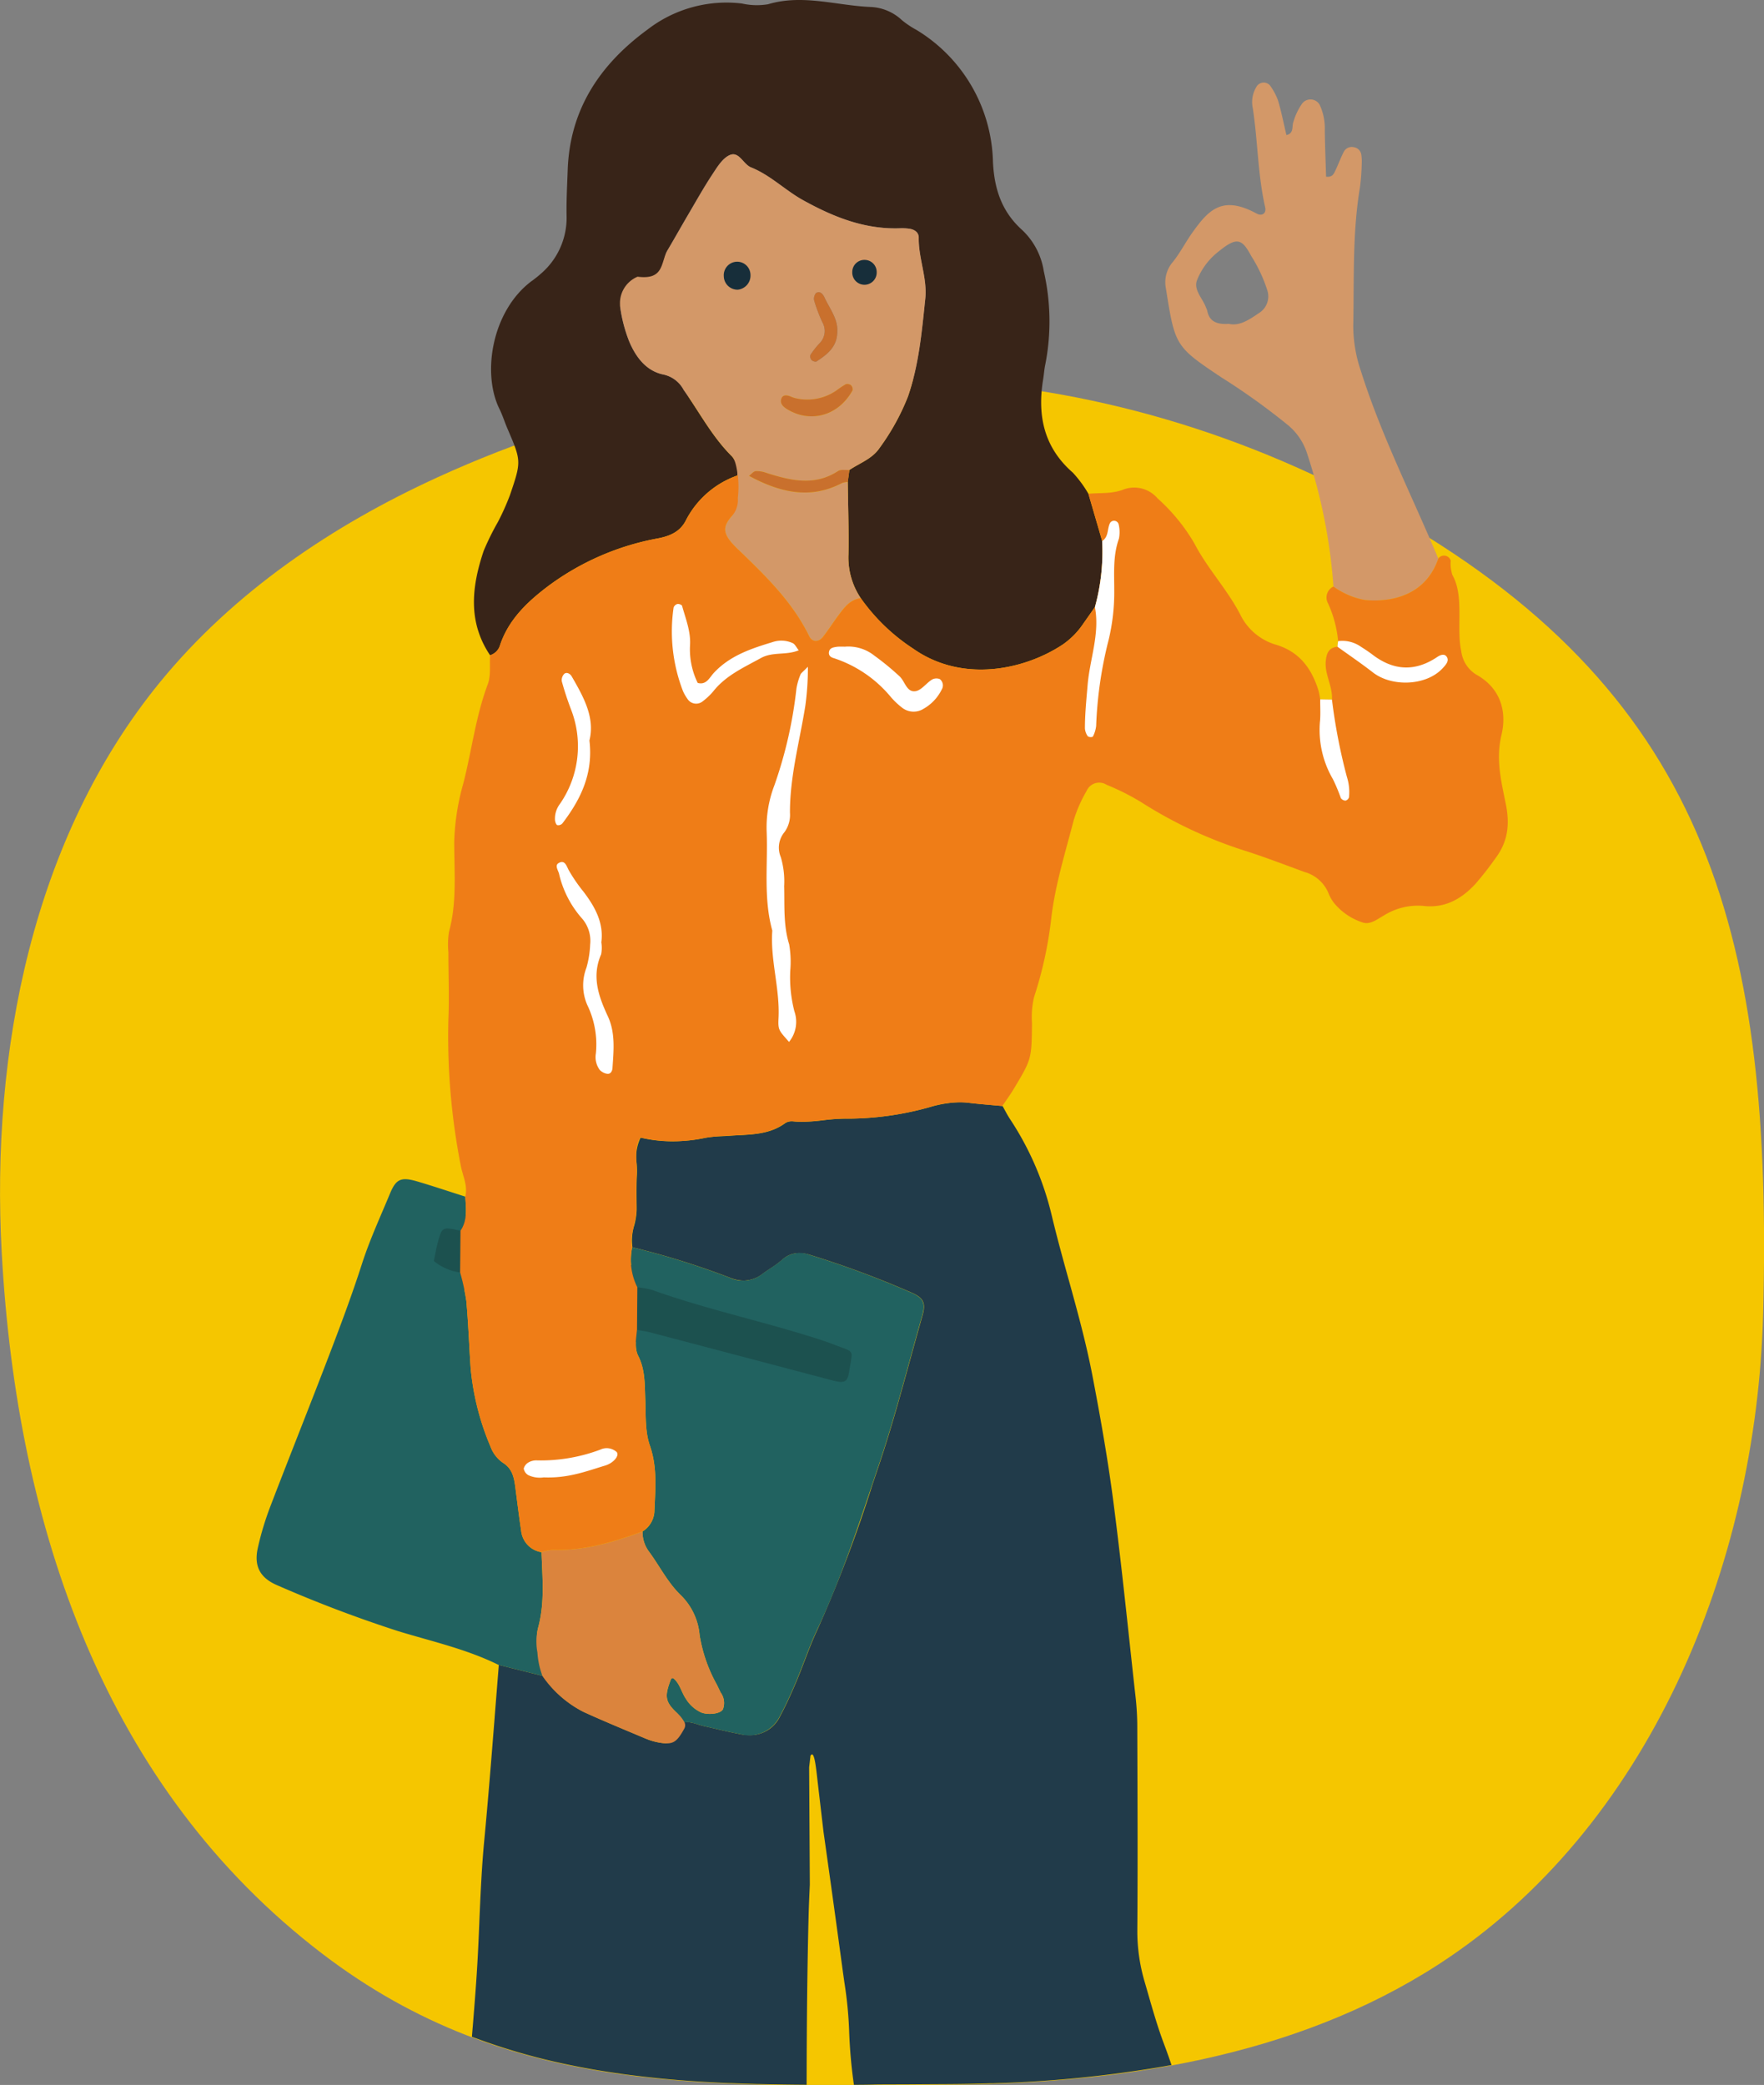 <?xml version="1.0" encoding="UTF-8"?>
<svg version="1.1" viewBox="0 0 256.37 303.02" xmlns="http://www.w3.org/2000/svg">
 <rect x="0" y="0" width="256.37" height="303.02" fill="#808080" stroke="none"/>
 <g transform="translate(-1058.5 -2060.9)" data-name="Group 2088">
  <g transform="translate(1058.5 2115.9)" data-name="Group 2065">
   <path transform="translate(-276.41 -1.768)" d="m340.01 16.136c-15.3 6.991-29.664 16.686-40.4 29.839-18.423 22.588-24.555 53.516-22.949 82.864 2.2 40.122 15.07 77.8 46.576 101.87 27.385 20.922 56.337 19.2 90.537 19.05 24.9-0.11 50.661-3.874 71.693-17.484 30.477-19.722 46.23-57.747 47.188-94.582 1.4-54.048-7.543-89.242-53.15-115.54-43.379-25.007-93.583-27-139.5-6.017" fill="#f5c600" data-name="Path 1332"/>
  </g>
  <g transform="translate(1095.8 2060.9)" data-name="Group 2055">
   <g data-name="Group 2083">
    <path d="m22.572 174.57 66.176 19.287-2.661 10.644-65.51-19.953z" fill="#1c514f" data-name="Path 1532"/>
    <path transform="translate(-9641.5 8647.1)" d="m9728.3-8344.1v-0.012a73.119 73.119 0 0 1-0.692-7.864 58.344 58.344 0 0 0-0.7-7.063v-0.016c-0.067-0.477-0.133-0.95-0.2-1.409q-1.346-9.97-2.824-20.4l-0.854-7.293a0.03 0.03 0 0 1 0-0.01v-0.01c-0.023-0.193-0.047-0.4-0.071-0.616-0.169-1.483-0.379-3.326-0.747-3.326-0.071 0-0.146 0.069-0.223 0.206l-0.193 1.667 0.1 17.065c-0.068 1.457-0.145 3.152-0.187 4.835-0.178 7.135-0.266 14.837-0.277 24.24-2.5-0.017-4.734-0.051-6.827-0.1h-0.26c-1.425-0.038-2.68-0.081-3.835-0.129h-0.257c-1.7-0.072-3.413-0.165-5.1-0.276s-3.255-0.244-4.692-0.383c-2.043-0.2-4.072-0.433-6.029-0.705l-0.041-0.01-0.046-0.01-0.074-0.01-0.114-0.018-0.1-0.012-0.114-0.018h-0.03a0.044 0.044 0 0 1-0.016 0c-2.572-0.368-5.1-0.816-7.512-1.331a92.069 92.069 0 0 1-13.6-3.97c0.023-0.3 0.048-0.591 0.071-0.886l0.033-0.411 0.01-0.072c0.267-3.3 0.542-6.713 0.724-10.075 0.1-1.8 0.176-3.664 0.246-5.308v-0.044c0.165-3.84 0.336-7.81 0.708-11.707 0.566-5.959 1.047-12.023 1.512-17.889v-0.042c0.187-2.355 0.4-5.026 0.609-7.606 2.687 0.671 4.591 1.145 6.366 1.585a16.069 16.069 0 0 0 5.925 5.219c2.181 1 4.445 1.956 6.634 2.875 0.818 0.344 1.688 0.709 2.525 1.065a8.533 8.533 0 0 0 2.024 0.562 4.158 4.158 0 0 0 0.636 0.058c0.993 0 1.252-0.548 1.819-1.748l0.027-0.058c0.171-0.361 0.364-0.77 0.615-1.24a1.637 1.637 0 0 1 0.483-0.064 7.334 7.334 0 0 1 1.922 0.4c0.255 0.077 0.521 0.157 0.74 0.208l1.239 0.286c1.286 0.3 2.744 0.639 4.171 0.916a7.041 7.041 0 0 0 1.329 0.134 4.794 4.794 0 0 0 4.429-2.759c0.938-1.735 1.718-3.51 2.355-5.016 0.427-1.01 0.822-2.044 1.205-3.043l0.01-0.02c0.565-1.476 1.15-3 1.832-4.452a197.29 197.29 0 0 0 8.04-21.2q0.466-1.387 0.934-2.773c1.7-5.043 3.14-10.265 4.527-15.314 0.628-2.287 1.2-4.346 1.779-6.39 0.523-1.838 0.161-2.591-1.614-3.356a138.86 138.86 0 0 0-14.793-5.494 5.156 5.156 0 0 0-1.5-0.242 3.6 3.6 0 0 0-2.485 0.984 15.28 15.28 0 0 1-1.745 1.281c-0.325 0.216-0.69 0.458-1.029 0.706a4.631 4.631 0 0 1-2.813 1.036 5.3 5.3 0 0 1-1.929-0.4 115.54 115.54 0 0 0-14.242-4.441 7.26 7.26 0 0 1 0.26-3.18 9.939 9.939 0 0 0 0.352-2.29q0-0.5-0.01-0.992v-0.025c-0.013-1.344-0.026-2.734 0.048-4.1a14.526 14.526 0 0 0-0.031-1.583 6.428 6.428 0 0 1 0.565-3.779 20.084 20.084 0 0 0 4.651 0.537 23.969 23.969 0 0 0 4.8-0.508 15.522 15.522 0 0 1 2.315-0.229h0.01c0.312-0.015 0.7-0.033 1.067-0.062 0.487-0.038 0.99-0.064 1.463-0.089 2.294-0.12 4.665-0.244 6.705-1.744a1.734 1.734 0 0 1 1-0.274c0.069 0 0.14 0 0.21 0.011a11.869 11.869 0 0 0 1.252 0.063 27.873 27.873 0 0 0 3.09-0.229l0.049-0.01h0.01a27.789 27.789 0 0 1 3.016-0.222h0.233 0.572a44.616 44.616 0 0 0 11.619-1.684 16.822 16.822 0 0 1 4.328-0.707 9.561 9.561 0 0 1 1.14 0.068c1.169 0.143 2.391 0.249 3.468 0.344l0.236 0.021c0.451 0.04 0.919 0.082 1.376 0.125 0.106 0.189 0.213 0.385 0.322 0.586 0.246 0.456 0.471 0.866 0.726 1.258a43.62 43.62 0 0 1 6.079 13.987c0.752 3.164 1.659 6.444 2.459 9.34l0.01 0.021c1.241 4.5 2.524 9.144 3.425 13.8 1.4 7.264 2.384 13.15 3.083 18.526 0.887 6.813 1.638 13.761 2.364 20.479l0.021 0.2c0.258 2.39 0.524 4.861 0.8 7.319a41.3 41.3 0 0 1 0.285 4.25l0.01 2.739c0.032 8.905 0.065 18.114 0 27.189a26.031 26.031 0 0 0 1.061 7.579c0.141 0.482 0.282 0.974 0.42 1.453l0.067 0.235c0.693 2.412 1.409 4.9 2.3 7.277 0.378 1 0.745 2.028 1.122 3.142h-0.01l-0.252 0.046-0.5 0.089-0.087 0.018a0.5 0.5 0 0 0-0.087 0.015l-0.109 0.018-0.074 0.013a175.53 175.53 0 0 1-24.4 2.444h-0.015l-0.219 0.01-0.214 0.01h-0.535l-0.25 0.01-0.242 0.01h-0.097c-1.9 0.053-3.832 0.084-5.751 0.092-2.565 0.013-4.564 0.027-5.527 0.035h-1.254l-0.895 0.01h-1.36l-1.141 0.01c-1.032 0.032-2.076 0.039-3.13 0.044z" fill="#213b4a" stroke="rgba(0,0,0,0)" stroke-miterlimit="10" data-name="Subtraction 47"/>
    <path d="m121.83 88.232q-0.855 1.218-1.711 2.437a11.371 11.371 0 0 1-2.987 3.021c-5.569 3.683-14.576 5.6-21.693 0.6a28.123 28.123 0 0 1-7.643-7.354 10.582 10.582 0 0 1-1.787-6.36c0.059-3.511-0.06-7.024-0.1-10.536q0.117-0.867 0.236-1.734c1.508-1.022 3.327-1.615 4.4-3.232a33.148 33.148 0 0 0 4.106-7.448c1.591-4.606 2.016-9.41 2.516-14.2 0.314-3.018-1-5.873-0.951-8.877 0.013-0.8-0.644-1.217-1.42-1.317a7.923 7.923 0 0 0-1.279-0.055c-5.154 0.185-9.688-1.635-14.113-4.084-2.62-1.451-4.746-3.642-7.559-4.767-1.14-0.456-1.737-2.395-3.109-1.783-1.055 0.47-1.822 1.763-2.52 2.82-1.25 1.9-2.36 3.885-3.513 5.846-1.008 1.714-1.977 3.452-2.993 5.163-1.035 1.744 0.389 2.959-1.663 3.668-1.732 0.6-5.5 2.837-5.207 4.655a21.578 21.578 0 0 0 1.3 4.924c0.959 2.278 2.478 4.329 5.027 4.826a4.351 4.351 0 0 1 2.888 2.221c2.3 3.244 4.147 6.813 7.007 9.647a3.576 3.576 0 0 1 0.848 2.776 13.411 13.411 0 0 0-7.514 6.511c-0.818 1.65-2.268 2.3-4.074 2.649a38.294 38.294 0 0 0-15.8 6.819c-3.03 2.263-5.894 4.9-7.159 8.73a2.135 2.135 0 0 1-1.439 1.432c-3.274-4.87-2.663-10.012-0.928-15.172a38.463 38.463 0 0 1 2.08-4.214 36.06 36.06 0 0 0 1.739-3.889c1.683-4.946 1.65-4.954-0.389-9.718-0.393-0.918-0.686-1.883-1.128-2.775-2.609-5.262-1.062-14.301 4.628-18.582a15.027 15.027 0 0 0 1.34-1.063 10.708 10.708 0 0 0 3.783-8.286c-0.052-2.28 0.078-4.565 0.158-6.846 0.31-8.836 4.737-15.373 11.632-20.412a18.776 18.776 0 0 1 13.681-3.764 9.845 9.845 0 0 0 3.808 0.108c5.015-1.5 9.9 0.179 14.835 0.393a7.085 7.085 0 0 1 4.648 1.948 13.641 13.641 0 0 0 2.132 1.418 23.061 23.061 0 0 1 11.07 19.2c0.2 3.946 1.3 7.218 4.256 9.866a10.4 10.4 0 0 1 3.127 5.958 32.693 32.693 0 0 1 0.22 13.586c-0.152 0.695-0.19 1.413-0.307 2.116-0.87 5.264 0.086 9.909 4.311 13.592a17.15 17.15 0 0 1 2.265 3.076l2 6.865a30.31 30.31 0 0 1-1.053 9.6" fill="#382418" data-name="Path 1534"/>
    <path d="m30.326 173.91c0.088 1.7 0.35 3.42-0.7 4.958-2.634-0.565-2.667-0.565-3.27 1.6-0.256 0.917-0.4 1.864-0.6 2.809a7.644 7.644 0 0 0 3.82 1.666 32.553 32.553 0 0 1 0.9 4.13c0.293 3.229 0.405 6.474 0.623 9.71a37.923 37.923 0 0 0 2.885 11.455 4.934 4.934 0 0 0 1.753 2.323c1.433 0.877 1.67 2.169 1.857 3.584 0.277 2.1 0.527 4.2 0.844 6.292a3.514 3.514 0 0 0 2.965 3.158c0.109 3.64 0.5 7.282-0.479 10.894a6.365 6.365 0 0 0 0.179 3.751 8.881 8.881 0 0 1 0.425 3.324q-3.183-0.793-6.366-1.587c-4.622-2.288-9.646-3.405-14.534-4.891a187.45 187.45 0 0 1-17.546-6.648c-2.561-1.069-3.5-2.768-2.921-5.424a43.039 43.039 0 0 1 1.847-6.121c2.8-7.31 5.714-14.573 8.509-21.884 1.676-4.386 3.331-8.788 4.766-13.256 1.134-3.536 2.688-6.883 4.1-10.293 0.889-2.14 1.624-2.445 4.025-1.734 2.316 0.686 4.608 1.456 6.91 2.189" fill="#216260" data-name="Path 1535"/>
    <path d="m171.74 81.174c-1.815 5.325-6.712 6.4-10.684 6.031a11.207 11.207 0 0 1-4.558-1.959 79.717 79.717 0 0 0-3.795-19.221 8.838 8.838 0 0 0-2.736-4.173 98.028 98.028 0 0 0-9.7-6.967c-6.793-4.533-6.79-4.609-8.124-12.977a4.531 4.531 0 0 1 1.044-3.874c1.056-1.334 1.842-2.88 2.834-4.269 2.329-3.259 4.325-5.43 9.295-2.735 0.817 0.443 1.455-0.027 1.258-0.9-1.081-4.742-1.064-9.618-1.8-14.4a4.253 4.253 0 0 1 0.618-3.252 1.221 1.221 0 0 1 1.848-0.1 8.7 8.7 0 0 1 1.2 2.221c0.488 1.627 0.812 3.3 1.22 5.029 1.159-0.253 0.748-1.305 1.028-1.948a8.9 8.9 0 0 1 1.287-2.669 1.536 1.536 0 0 1 2.513 0.208 8.1 8.1 0 0 1 0.749 3.731c0.031 2.255 0.123 4.508 0.188 6.725 0.918 0.135 1.136-0.435 1.369-0.927 0.425-0.9 0.767-1.83 1.215-2.712a1.316 1.316 0 0 1 1.465-0.637 1.275 1.275 0 0 1 1.079 1.149 6.617 6.617 0 0 1 0.053 1.274 31.168 31.168 0 0 1-0.257 3.409c-1.116 6.644-0.833 13.352-0.975 20.041a20.385 20.385 0 0 0 1.121 6.676c2.97 9.406 7.452 18.17 11.237 27.229m-30.454-34.114c1.518 0.366 2.927-0.556 4.366-1.547a2.846 2.846 0 0 0 1.242-3.319 21.429 21.429 0 0 0-2.34-4.99c-1.275-2.364-1.979-2.9-4.606-0.761a9.91 9.91 0 0 0-3.3 4.349c-0.464 1.4 0.88 2.61 1.346 3.932a2.811 2.811 0 0 1 0.159 0.4c0.295 1.561 1.335 2.06 3.132 1.941" fill="#d39868" data-name="Path 1536"/>
    <path d="m56.084 222.58a3.659 3.659 0 0 0 1.72-2.8c0.126-3.252 0.476-6.44-0.656-9.693-0.723-2.078-0.569-4.486-0.666-6.752-0.091-2.135 0-4.246-1.017-6.259-0.587-1.16-0.288-2.521-0.175-3.8 0.693 0.136 1.4 0.233 2.081 0.413q13.169 3.465 26.333 6.943c1.741 0.457 2.17 0.254 2.412-1.319 0.512-3.341 0.919-2.67-2.2-3.891-1.056-0.413-2.14-0.763-3.222-1.1-7.717-2.417-15.64-4.132-23.266-6.859a12.223 12.223 0 0 0-2.094-0.367 8.921 8.921 0 0 1-0.753-5.812 116.4 116.4 0 0 1 14.242 4.443 4.5 4.5 0 0 0 4.742-0.636c0.918-0.673 1.93-1.235 2.774-1.988a3.858 3.858 0 0 1 3.983-0.743 139.07 139.07 0 0 1 14.793 5.5c1.814 0.781 2.126 1.557 1.613 3.355-2.066 7.246-3.9 14.574-6.306 21.7-2.728 8.078-5.331 16.222-8.972 23.972-1.148 2.443-2 5.025-3.047 7.516-0.718 1.7-1.477 3.392-2.355 5.013a4.946 4.946 0 0 1-5.756 2.626c-1.814-0.351-3.61-0.788-5.412-1.2-0.847-0.2-1.994-0.733-2.838-0.47-0.742-0.844-0.466-0.944-1.1-1.556-1.643-1.581-1.677-2.383-0.608-5.071 1.155 0.757 1.342 2.133 2.055 3.161a5.094 5.094 0 0 0 2.193 1.967c1.05 0.434 2.85 0.206 3.187-0.453a2.583 2.583 0 0 0-0.335-2.433c-0.19-0.383-0.368-0.772-0.558-1.155a21.812 21.812 0 0 1-2.5-7.2 9.233 9.233 0 0 0-2.659-5.719c-1.991-1.889-3.172-4.367-4.786-6.528a4.755 4.755 0 0 1-0.847-2.807" fill="#216260" data-name="Path 1537"/>
    <path d="m56.084 222.58a4.755 4.755 0 0 0 0.847 2.807c1.614 2.161 2.8 4.639 4.786 6.528a9.233 9.233 0 0 1 2.659 5.719 21.812 21.812 0 0 0 2.5 7.2c0.19 0.383 0.368 0.772 0.558 1.155a2.583 2.583 0 0 1 0.335 2.433c-0.337 0.659-2.137 0.887-3.187 0.453a5.094 5.094 0 0 1-2.193-1.967c-0.637-0.918-0.854-2.113-1.715-2.9a0.3 0.3 0 0 0-0.486 0.111c-0.916 2.392-0.81 3.192 0.754 4.7a5 5 0 0 1 1.255 1.531 1.032 1.032 0 0 1-0.058 0.907c-1.125 2.042-1.678 2.322-3.55 2.021a11.446 11.446 0 0 1-2.206-0.65c-2.984-1.268-6-2.495-8.925-3.841a16.139 16.139 0 0 1-5.927-5.22 11.84 11.84 0 0 1-0.725-3.4 8.351 8.351 0 0 1 0.122-3.672c0.982-3.613 0.588-7.254 0.48-10.9a7.036 7.036 0 0 1 1.627-0.336c4.569 0.152 8.833-1.136 13.049-2.678" fill="#db843d" data-name="Path 1538"/>
    <path d="m70 70.815c7e-3 -1.014-0.152-3.732-0.93-4.5-2.86-2.835-4.711-6.4-7.007-9.648a4.357 4.357 0 0 0-2.888-2.221c-2.55-0.5-4.068-2.548-5.028-4.826a21.606 21.606 0 0 1-1.295-4.923 4.165 4.165 0 0 1 2.512-4.482c3.923 0.509 3.323-2.1 4.358-3.842 1.015-1.71 1.985-3.448 2.993-5.163 1.153-1.96 2.263-3.949 3.513-5.845 0.7-1.058 1.465-2.351 2.52-2.821 1.372-0.611 1.969 1.328 3.109 1.784 2.813 1.125 4.939 3.316 7.559 4.766 4.425 2.449 8.959 4.269 14.113 4.084a7.923 7.923 0 0 1 1.279 0.056c0.775 0.1 1.433 0.518 1.42 1.317-0.049 3 1.265 5.859 0.95 8.876-0.5 4.793-0.924 9.6-2.515 14.2a33.155 33.155 0 0 1-4.106 7.449c-1.078 1.617-2.9 2.21-4.406 3.232-0.553 0.04-1.233-0.114-1.639 0.151-3.414 2.228-6.87 1.395-10.357 0.294a4.246 4.246 0 0 0-1.606-0.28c-0.346 0.032-0.655 0.447-0.981 0.69-0.119 0.107-0.236 0.214-0.351 0.324-0.433-0.133-0.784 1.461-1.217 1.329m8.187-12.972c-0.179-0.063-0.318-0.1-0.446-0.159-0.542-0.253-1.215-0.386-1.46 0.208-0.323 0.787 0.333 1.3 0.956 1.661 3.409 1.986 7.393 0.79 9.376-2.83a0.825 0.825 0 0 0-0.228-0.728 0.838 0.838 0 0 0-0.749-0.158 13.407 13.407 0 0 0-1.408 0.939 7.444 7.444 0 0 1-6.041 1.067m6.2-9.657c0.108-1.829-1.094-3.309-1.854-4.946-0.235-0.505-0.644-1.006-1.239-0.647a1.28 1.28 0 0 0-0.254 1.142 23.212 23.212 0 0 0 1.191 3.121 2.531 2.531 0 0 1-0.467 3.084 11.693 11.693 0 0 0-1.283 1.652 0.81 0.81 0 0 0 0.166 0.734c0.154 0.163 0.578 0.3 0.722 0.207 1.537-1.014 3.016-2.1 3.018-4.347" fill="#d39868" data-name="Path 1539"/>
    <path d="m85.911 70.04c0.043 3.512 0.162 7.025 0.1 10.536a10.587 10.587 0 0 0 1.787 6.36c-1.563 0.212-2.407 1.368-3.251 2.507-0.755 1.02-1.441 2.094-2.219 3.1-0.653 0.841-1.588 0.827-2.037-0.092-2.412-4.927-6.253-8.672-10.116-12.4a15.533 15.533 0 0 1-1.185-1.209c-1.172-1.4-1.227-2.33-0.017-3.745 0.829-0.97 0.856-2.8 0.852-4.118a17.051 17.051 0 0 1 0.1-2.493c0.114-0.108 1.517 0.791 1.635 0.685 4.356 2.346 8.8 3.518 13.528 1.035a2.917 2.917 0 0 1 0.82-0.157" fill="#d39868" data-name="Path 1540"/>
    <path d="m181.54 116.83c-0.649-3.237-1.476-6.457-0.625-10.008 0.807-3.372-0.1-6.811-3.666-8.776a4.654 4.654 0 0 1-2.183-3.441c-0.737-3.294 0.47-7.958-1.28-11.032a5.259 5.259 0 0 1-0.248-2.1 1.018 1.018 0 0 0-1.8-0.3c-1.815 5.325-6.712 6.4-10.684 6.031a11.207 11.207 0 0 1-4.558-1.959 1.761 1.761 0 0 0-0.793 2.435 16.855 16.855 0 0 1 1.472 5.5 6.388 6.388 0 0 0-0.091 0.816c-1.193 0.11-1.558 0.843-1.692 1.957-0.243 2.01 1.014 3.752 0.887 5.72l-1.708-0.03a11.4 11.4 0 0 0-0.239-1.245c-1.013-3.285-2.823-5.747-6.354-6.746a8.406 8.406 0 0 1-5.036-4.357c-1.9-3.664-4.764-6.662-6.661-10.322a27.045 27.045 0 0 0-5.349-6.544 4.456 4.456 0 0 0-5.018-1.257c-1.662 0.628-3.351 0.43-5.028 0.594l2 6.865a30.278 30.278 0 0 1-1.053 9.6q-0.855 1.219-1.711 2.437a11.359 11.359 0 0 1-2.987 3.022c-5.568 3.683-14.576 5.6-21.693 0.6a28.133 28.133 0 0 1-7.642-7.357c-1.562 0.213-2.406 1.369-3.25 2.508-0.755 1.02-1.441 2.094-2.219 3.1-0.653 0.841-1.588 0.827-2.037-0.092-2.412-4.927-6.252-8.672-10.116-12.4a15.724 15.724 0 0 1-1.185-1.21c-1.172-1.4-1.226-2.33-0.017-3.745a3.441 3.441 0 0 0 0.952-2.7 14.187 14.187 0 0 0 0-3.344c-0.435-0.131 0.418 0.18-0.015 0.047a13.411 13.411 0 0 0-7.513 6.501c-0.818 1.65-2.268 2.3-4.074 2.65a38.269 38.269 0 0 0-15.8 6.818c-3.03 2.264-5.9 4.9-7.161 8.73a2.132 2.132 0 0 1-1.438 1.432c-0.092 1.415 0.142 2.952-0.336 4.22-1.762 4.681-2.325 9.639-3.56 14.437a34.1 34.1 0 0 0-1.313 8.376c-0.017 4.386 0.425 8.8-0.758 13.141a11.649 11.649 0 0 0-0.093 2.977c0 3.273 0.141 6.551 0 9.816a97.455 97.455 0 0 0 1.78 21.12c0.266 1.521 1.077 2.971 0.677 4.592 0.088 1.7 0.349 3.419-0.7 4.958q-0.026 3.034-0.054 6.069a32.192 32.192 0 0 1 0.9 4.131c0.293 3.229 0.405 6.474 0.624 9.71a37.909 37.909 0 0 0 2.885 11.455 4.926 4.926 0 0 0 1.753 2.323c1.432 0.877 1.669 2.169 1.857 3.583 0.277 2.1 0.527 4.2 0.844 6.292a3.518 3.518 0 0 0 2.965 3.16 6.936 6.936 0 0 1 1.628-0.338c4.569 0.152 8.832-1.136 13.049-2.678a3.655 3.655 0 0 0 1.719-2.8c0.126-3.252 0.477-6.44-0.655-9.693-0.723-2.078-0.569-4.486-0.666-6.752-0.091-2.136 0-4.246-1.018-6.259-0.586-1.16-0.287-2.521-0.175-3.8l0.048-6.181a8.915 8.915 0 0 1-0.753-5.812c-0.4-1.889 0.618-3.621 0.61-5.469-7e-3 -1.706-0.051-3.415 0.041-5.117 0.1-1.756-0.472-3.613 0.534-5.362a21.6 21.6 0 0 0 9.449 0.031 28.2 28.2 0 0 1 3.389-0.291c2.808-0.221 5.7-0.021 8.166-1.835a1.873 1.873 0 0 1 1.208-0.261c2.574 0.274 5.1-0.436 7.646-0.394a43.99 43.99 0 0 0 12.201-1.679 14.246 14.246 0 0 1 5.469-0.64c1.688 0.208 3.387 0.33 5.081 0.49 0.555-0.825 1.148-1.627 1.659-2.478 2.625-4.377 2.6-4.381 2.655-9.577a12.587 12.587 0 0 1 0.308-3.8 57.465 57.465 0 0 0 2.511-11.588c0.574-4.752 2.026-9.407 3.237-14.067a19.848 19.848 0 0 1 1.876-4.275 2 2 0 0 1 2.906-0.907 35.353 35.353 0 0 1 4.957 2.483 63.981 63.981 0 0 0 15.4 7.183c2.834 0.916 5.618 1.986 8.415 3.012a5.3 5.3 0 0 1 3.437 2.972 6.218 6.218 0 0 0 0.819 1.494 8.937 8.937 0 0 0 4.138 2.852c1.144 0.419 2.185-0.474 3.159-1.011a9.292 9.292 0 0 1 5.693-1.38c3.1 0.366 5.488-0.946 7.554-3.153a46.106 46.106 0 0 0 2.882-3.679c1.878-2.459 2.179-4.955 1.569-8" fill="#ef7d17" data-name="Path 1541"/>
    <g fill="#c9702d">
     <path d="m85.911 70.04a2.917 2.917 0 0 0-0.82 0.157c-4.729 2.483-9.172 1.311-13.528-1.035 0.326-0.244 0.636-0.658 0.981-0.69a4.246 4.246 0 0 1 1.606 0.28c3.487 1.1 6.944 1.934 10.357-0.294 0.406-0.265 1.086-0.111 1.639-0.151q-0.117 0.866-0.235 1.733" data-name="Path 1542"/>
     <path d="m78.182 57.843a7.447 7.447 0 0 0 6.041-1.068 13.728 13.728 0 0 1 1.408-0.939 0.847 0.847 0 0 1 0.75 0.158 0.824 0.824 0 0 1 0.227 0.728c-1.982 3.62-5.966 4.816-9.375 2.831-0.624-0.363-1.279-0.874-0.956-1.661 0.244-0.595 0.918-0.461 1.46-0.209 0.128 0.06 0.266 0.1 0.445 0.16" data-name="Path 1543"/>
     <path d="m84.385 48.186c0 2.252-1.481 3.333-3.018 4.347-0.144 0.1-0.568-0.044-0.722-0.207a0.81 0.81 0 0 1-0.166-0.734 11.693 11.693 0 0 1 1.283-1.652 2.531 2.531 0 0 0 0.467-3.084 23.212 23.212 0 0 1-1.191-3.121 1.28 1.28 0 0 1 0.254-1.142c0.6-0.359 1 0.142 1.239 0.647 0.76 1.637 1.962 3.117 1.854 4.946" data-name="Path 1544"/>
    </g>
    <path d="m71.771 39.949a2.055 2.055 0 0 1-1.833 2.151 1.99 1.99 0 0 1-2.044-1.941 1.963 1.963 0 0 1 1.826-2.119 1.935 1.935 0 0 1 2.051 1.912" fill="#172e3a" data-name="Path 1545"/>
    <path d="m88.351 37.775a1.757 1.757 0 0 1 1.762 1.775 1.776 1.776 0 1 1-3.549-0.024 1.756 1.756 0 0 1 1.787-1.751" fill="#172e3a" data-name="Path 1546"/>
    <g fill="#fff">
     <path d="m157.17 93.183a4.677 4.677 0 0 1 3.251 0.768c0.6 0.385 1.194 0.77 1.758 1.2 3.057 2.334 6.18 2.5 9.4 0.335 0.5-0.336 1.133-0.549 1.445 0.081 0.265 0.534-0.2 1.053-0.591 1.485-2.374 2.651-7.429 2.83-10.193 0.684-1.675-1.3-3.434-2.5-5.156-3.737a6.388 6.388 0 0 1 0.091-0.816" data-name="Path 1547"/>
     <path d="m156.28 101.68a82.283 82.283 0 0 0 2.175 11.249 7.206 7.206 0 0 1 0.3 2.944 0.718 0.718 0 0 1-0.5 0.488 0.865 0.865 0 0 1-0.684-0.37 25.812 25.812 0 0 0-1.147-2.74 14.18 14.18 0 0 1-1.865-8.608c0.063-0.994 9e-3 -2 9e-3 -2.993l1.708 0.03" data-name="Path 1548"/>
     <path d="m80.115 96.9a40.7 40.7 0 0 1-0.375 5.695c-0.824 5.165-2.251 10.251-2.231 15.537a4.262 4.262 0 0 1-0.8 2.811 3.522 3.522 0 0 0-0.533 3.626 12.359 12.359 0 0 1 0.488 4.215c0.078 2.833-0.135 5.668 0.731 8.465a15.037 15.037 0 0 1 0.158 3.824 19.766 19.766 0 0 0 0.6 5.911 4.624 4.624 0 0 1-0.779 4.447c-1.46-1.673-1.615-1.681-1.527-3.456 0.214-4.288-1.216-8.444-0.906-12.727-1.316-4.751-0.626-9.614-0.822-14.429a17.057 17.057 0 0 1 1.123-6.672 62.859 62.859 0 0 0 3.206-14.061 9.4 9.4 0 0 1 0.582-2.027c0.084-0.232 0.355-0.4 1.087-1.159" data-name="Path 1549"/>
     <path d="m50.092 136.96a4.857 4.857 0 0 1-0.029 1.751c-1.4 3.2-0.37 6.1 0.973 8.983 1.131 2.432 0.847 5.007 0.677 7.559-0.027 0.393-0.262 0.893-0.79 0.808a1.943 1.943 0 0 1-1.045-0.544 3.131 3.131 0 0 1-0.576-2.42 13.15 13.15 0 0 0-1.246-7.026 7.123 7.123 0 0 1-0.126-5.425 14.17 14.17 0 0 0 0.539-3.35 4.966 4.966 0 0 0-1.272-3.91 14.787 14.787 0 0 1-3.249-6.4c-0.14-0.523-0.65-1.2-0.065-1.547 0.9-0.536 1.154 0.421 1.448 0.982a22.818 22.818 0 0 0 2.155 3.154c1.651 2.171 2.987 4.526 2.606 7.384" data-name="Path 1550"/>
     <path d="m78.779 94.517c-1.844 0.759-3.767 0.17-5.491 1.122-2.5 1.38-5.1 2.528-6.932 4.847a9.539 9.539 0 0 1-1.55 1.459 1.5 1.5 0 0 1-2.22-0.409 5.767 5.767 0 0 1-0.631-1.108 24.062 24.062 0 0 1-1.355-12.144 0.82 0.82 0 0 1 0.559-0.5c0.206-0.042 0.629 0.118 0.67 0.268 0.527 1.907 1.3 3.769 1.151 5.811a11.079 11.079 0 0 0 1.12 5.391c1.262 0.345 1.714-0.773 2.318-1.429 2.336-2.534 5.442-3.558 8.579-4.509a3.967 3.967 0 0 1 2.927 0.162c0.324 0.161 0.51 0.6 0.86 1.039" data-name="Path 1551"/>
     <path d="m121.83 88.232a30.31 30.31 0 0 0 1.053-9.6c0.978-0.628 0.709-1.792 1.154-2.643a0.692 0.692 0 0 1 1.237 0.2 4.851 4.851 0 0 1 0.047 2.092c-0.889 2.48-0.679 5.033-0.682 7.572a29.687 29.687 0 0 1-0.813 7.132 59.029 59.029 0 0 0-1.817 12.525 4.387 4.387 0 0 1-0.488 1.566 0.864 0.864 0 0 1-0.718-0.054 2.233 2.233 0 0 1-0.426-1.152c0-2.113 0.214-4.213 0.391-6.314 0.318-3.777 1.8-7.457 1.062-11.322" data-name="Path 1552"/>
     <path d="m85.518 93.986a6.047 6.047 0 0 1 4.265 1.31 38.486 38.486 0 0 1 3.623 2.973c0.828 0.724 1.033 2.376 2.344 2.187 0.852-0.123 1.55-1.15 2.38-1.673a1.321 1.321 0 0 1 1.155-0.085 1.158 1.158 0 0 1 0.268 1.54 6.513 6.513 0 0 1-2.608 2.762 2.718 2.718 0 0 1-3.207-0.2 11.089 11.089 0 0 1-1.547-1.471 18.018 18.018 0 0 0-8.37-5.694c-0.444-0.132-0.734-0.415-0.635-0.914s0.517-0.611 0.943-0.684a3.185 3.185 0 0 1 0.424-0.051c0.285-8e-3 0.57 0 0.965 0" data-name="Path 1553"/>
     <path d="m48.365 107.62c0.574 4.847-1.29 8.592-3.935 12.058a0.816 0.816 0 0 1-0.737 0.248c-0.187-0.089-0.3-0.461-0.334-0.723a3.56 3.56 0 0 1 0.725-2.374 14.735 14.735 0 0 0 1.586-13.771c-0.5-1.324-0.949-2.672-1.32-4.036a1.29 1.29 0 0 1 0.385-1.111c0.346-0.259 0.832 9e-3 1.052 0.39 1.714 2.976 3.408 5.963 2.578 9.319" data-name="Path 1554"/>
     <path d="m41.725 214.72a3.935 3.935 0 0 1-2.243-0.324 1.368 1.368 0 0 1-0.666-0.961 1.491 1.491 0 0 1 0.753-0.922 2.289 2.289 0 0 1 1.226-0.26 24.655 24.655 0 0 0 9.136-1.561 2.159 2.159 0 0 1 2.378 0.329c0.469 0.479-0.385 1.6-1.672 1.984-2.7 0.811-5.35 1.86-8.912 1.715" data-name="Path 1555"/>
    </g>
   </g>
  </g>
 </g>
</svg>
